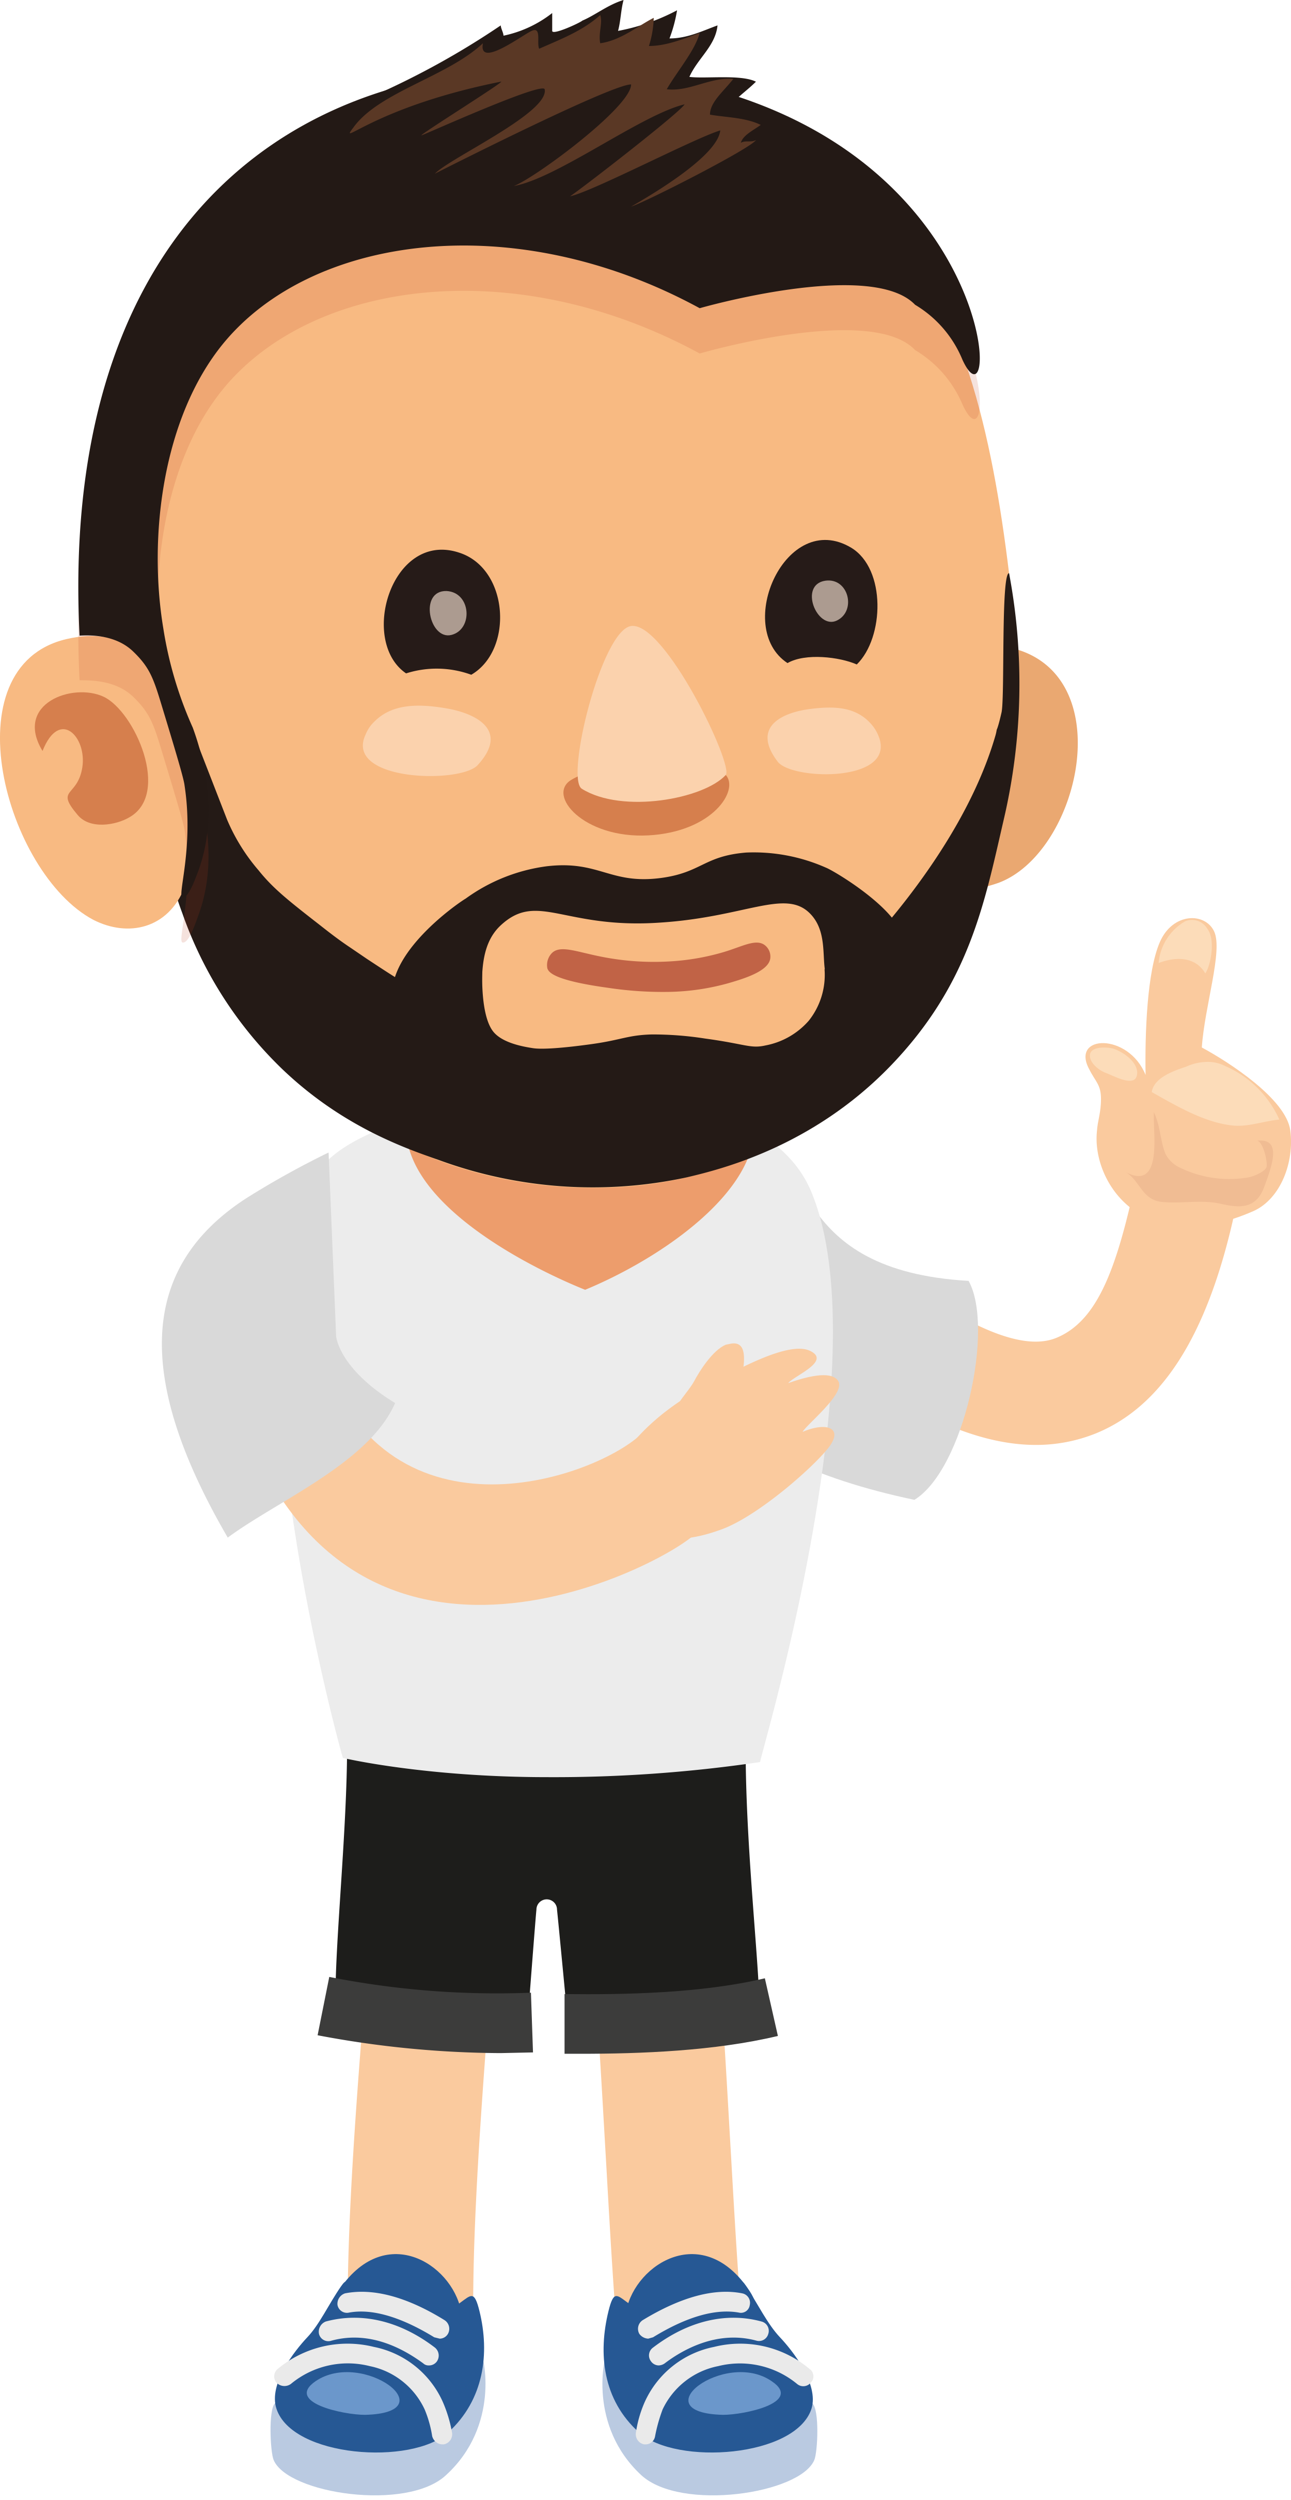 <svg xmlns="http://www.w3.org/2000/svg" xmlns:xlink="http://www.w3.org/1999/xlink" viewBox="0 0 188.2 364.2"><defs><filter id="b" x="-4.94" y="-8370.17" width="171.9" height="32766" filterUnits="userSpaceOnUse" color-interpolation-filters="sRGB"><feFlood flood-color="#fff" result="bg"/><feBlend in="SourceGraphic" in2="bg"/></filter><mask id="a" x="-4.94" y="-8370.17" width="171.9" height="32766" maskUnits="userSpaceOnUse"><g style="filter:url(#b)"/></mask><radialGradient id="c" cx="-2838.93" cy="63440.88" r="64.54" gradientTransform="translate(3492.5 -9949) scale(1.2 0.16)" gradientUnits="userSpaceOnUse"><stop offset="0" stop-color="#fff"/><stop offset="0.08" stop-color="#e0e0e0"/><stop offset="0.26" stop-color="#9d9d9d"/><stop offset="0.43" stop-color="#656565"/><stop offset="0.58" stop-color="#393939"/><stop offset="0.72" stop-color="#1a1a1a"/><stop offset="0.84" stop-color="#070707"/><stop offset="0.92"/></radialGradient><mask id="d" x="-4.94" y="340.98" width="171.9" height="25.72" maskUnits="userSpaceOnUse"><g style="mask:url(#a)"><path d="M167,353.8c0,7.1-38.5,12.9-86,12.9s-85.9-5.8-85.9-12.9S33.5,341,81,341,167,346.7,167,353.8Z" style="mix-blend-mode:multiply;fill:url(#c)"/></g></mask><radialGradient id="e" cx="-2912.25" cy="63740.95" r="68.2" gradientTransform="translate(3430.7 -8117.3) scale(1.15 0.13)" gradientUnits="userSpaceOnUse"><stop offset="0"/><stop offset="0.92"/></radialGradient></defs><g style="isolation:isolate"><g style="mask:url(#d)"><path d="M161.9,353.8c0,5.7-36.2,10.4-80.9,10.4S.1,359.5.1,353.8,36.3,343.5,81,343.5,161.9,348.1,161.9,353.8Z" style="opacity:0.2;fill:url(#e)"/></g><path d="M59.8,347.5a9.2,9.2,0,0,1-9.1-9c-.2-14.7,1.4-34.4,2.8-51.8l.7-9.1A9.1,9.1,0,1,1,72.3,279l-.7,9.2c-1.3,16.9-2.8,36.1-2.6,50.1a9.1,9.1,0,0,1-9,9.2Z" style="fill:#faca9e"/><path d="M99,347.5a9.1,9.1,0,0,1-9.1-8.3c-.5-6.1-1-14.6-1.5-23.5-.7-11.9-1.4-25.4-2.5-36.8a9.1,9.1,0,0,1,18.1-1.7c1.2,11.7,1.9,25.4,2.6,37.4.5,8.8,1,17.2,1.5,23a9.2,9.2,0,0,1-8.3,9.9Z" style="fill:#faca9e"/><path d="M48.9,291.1c0-8.8,1.7-24.7,1.7-36.9,0-17.3,58.1-14.5,58.1.5,0,13.4,1.7,28.7,2,36.7-7,4.9-20,5.2-28,2.3,0,0-1.4-14.7-1.5-15.5a1.5,1.5,0,0,0-3,0c-.1.8-1.2,15.2-1.2,15.2C69,296.5,54.1,294.5,48.9,291.1Z" style="fill:#1d1d1b"/><path d="M73,299.1a145.6,145.6,0,0,1-26.7-2.6L48,288a125.6,125.6,0,0,0,29.4,2.3l.3,8.7Z" style="fill:#3c3c3b"/><path d="M84.6,299.2H82.3v-8.7c8.7.1,19.9-.1,29.2-2.3l1.9,8.4C104.2,298.8,93.4,299.2,84.6,299.2Z" style="fill:#3c3c3b"/><path d="M118.4,350.1c1.1.9.8,7.2.3,8.3-2.1,4.9-19.4,7.5-25.2,2.2-7.8-7.2-5.5-17.4-4.9-18.1S117.7,349.4,118.4,350.1Z" style="fill:#bacae1"/><path d="M101.4,337.4c7.8-1.4,5.7-6.9,7.4-4.3s3.1,5.5,4.9,7.4,5.7,6.8,4.6,10.4c-2.3,7.1-19.7,8.3-25.1,3.5s-6-11.6-4.5-17.7S90.5,339.3,101.4,337.4Z" style="fill:#265894"/><path d="M112.5,346.9c4.6,3.1-4,4.9-7.1,4.9C93.4,351.5,105.7,342.2,112.5,346.9Z" style="fill:#6b97cb"/><path d="M109.3,333.8c-6.7-10.2-16.6-4.1-18,2.8S115.2,342.8,109.3,333.8Z" style="fill:#265894"/><path d="M96,344.6a1.4,1.4,0,0,1-1.1-.6,1.4,1.4,0,0,1,.3-2c5.1-3.9,10.7-5.2,15.8-3.8a1.4,1.4,0,0,1,1,1.8,1.4,1.4,0,0,1-1.7,1c-5.8-1.6-10.9,1.4-13.4,3.3A1.6,1.6,0,0,1,96,344.6Z" style="fill:#eaeaea"/><path d="M94.5,340.7a1.7,1.7,0,0,1-1.3-.7,1.5,1.5,0,0,1,.5-2c5.6-3.4,10.5-4.7,14.5-3.9a1.4,1.4,0,0,1,1.1,1.7,1.3,1.3,0,0,1-1.6,1.1c-3.4-.6-7.6.6-12.5,3.6Z" style="fill:#eaeaea"/><path d="M94.1,356.1h-.2a1.5,1.5,0,0,1-1.2-1.7,17.2,17.2,0,0,1,1.3-4.5,14.1,14.1,0,0,1,10.1-8,15.7,15.7,0,0,1,13.9,3.2,1.3,1.3,0,0,1,.2,2,1.4,1.4,0,0,1-2,.2,13.1,13.1,0,0,0-11.5-2.6,11.4,11.4,0,0,0-8.1,6.3,23.3,23.3,0,0,0-1.1,3.9A1.4,1.4,0,0,1,94.1,356.1Z" style="fill:#eaeaea"/><path d="M40.1,350.1c-1,.9-.7,7.2-.2,8.3,2.1,4.9,19.4,7.5,25.1,2.2,7.9-7.2,5.6-17.4,5-18.1S40.9,349.4,40.1,350.1Z" style="fill:#bacae1"/><path d="M57.2,337.4c-7.8-1.4-5.7-6.9-7.5-4.3s-3.1,5.5-4.9,7.4-5.7,6.8-4.5,10.4c2.3,7.1,19.7,8.3,25,3.5s6.1-11.6,4.6-17.7S68.1,339.3,57.2,337.4Z" style="fill:#265894"/><path d="M46,346.9c-4.5,3.1,4.1,4.9,7.2,4.9C65.2,351.5,52.9,342.2,46,346.9Z" style="fill:#6b97cb"/><path d="M49.3,333.8c6.7-10.2,16.5-4.1,17.9,2.8S43.3,342.8,49.3,333.8Z" style="fill:#265894"/><path d="M62.5,344.6a1.1,1.1,0,0,1-.8-.3c-2.6-1.9-7.6-4.9-13.4-3.3a1.4,1.4,0,0,1-1.8-1,1.6,1.6,0,0,1,1-1.8c5.2-1.4,10.8-.1,15.9,3.8a1.5,1.5,0,0,1,.3,2A1.4,1.4,0,0,1,62.5,344.6Z" style="fill:#eaeaea"/><path d="M64.1,340.7l-.8-.2c-4.9-3-9.1-4.2-12.4-3.6a1.4,1.4,0,0,1-1.7-1.1,1.6,1.6,0,0,1,1.1-1.7c4.1-.8,9,.5,14.5,3.9a1.5,1.5,0,0,1,.5,2A1.4,1.4,0,0,1,64.1,340.7Z" style="fill:#eaeaea"/><path d="M64.4,356.1a1.6,1.6,0,0,1-1.4-1.2,16.6,16.6,0,0,0-1.1-3.9,11.3,11.3,0,0,0-8-6.3,13,13,0,0,0-11.5,2.6,1.6,1.6,0,0,1-2.1-.2,1.4,1.4,0,0,1,.2-2,15.9,15.9,0,0,1,14-3.2,14,14,0,0,1,10,7.9,19.7,19.7,0,0,1,1.4,4.6,1.5,1.5,0,0,1-1.2,1.7Z" style="fill:#eaeaea"/><path d="M151,210.5c-9.7,0-18.9-5.7-25-9.5l-2.8-1.7a7.6,7.6,0,0,1,7.7-13l3.1,1.9c5.7,3.6,14.4,9,20,6.7s8.4-9.1,11-20.4a7.5,7.5,0,0,1,14.7,3.4c-3.9,16.9-10.4,27-19.9,30.9A23.3,23.3,0,0,1,151,210.5Z" style="fill:#faca9e"/><path d="M182.8,176.4c3.9-1.8,5.9-7.1,5.3-11.7s-9-10-12.9-12.1c.4-6,3.1-14.1,1.8-16.9s-6-2.8-7.9,1.5-2.2,13.4-2.1,19.4c-2.5-6.2-11-5.9-8.2-.8.9,1.8,1.7,2.2,1.7,4.3s-.5,3.1-.6,4.8C159.2,172.2,166.5,183.6,182.8,176.4Z" style="fill:#faca9e"/><path d="M168.2,162.9c0,2.8,1.1,10.7-4.2,7.8,2.2,1.2,2.4,4.1,5.4,4.4s5.7-.4,8.7.3,5.1.5,6.2-2.5,2.7-7.2-1.1-6.7c.9-.1,1.7,3.3,1.4,3.9s-1.9,1.4-3.1,1.5a16.4,16.4,0,0,1-9.5-1.5,4.5,4.5,0,0,1-2.1-2c-.8-2-.7-4-1.7-6.1Z" style="fill:#d89c79;opacity:0.3;mix-blend-mode:multiply"/><path d="M176.3,154.7a7.7,7.7,0,0,0-3.4.7c-1.8.6-4.7,1.6-5,3.7,3.6,2,7.9,4.6,12.2,4.9,2.1.1,4.3-.7,6.4-.9a15.4,15.4,0,0,0-7.9-7.8A5.6,5.6,0,0,0,176.3,154.7Z" style="fill:#fcdcb9"/><path d="M162.4,152.8c1.9.7,3.8,2.4,3.3,4s-3.6-.2-4.5-.5-2.5-1.5-2.3-2.7S161.4,152.5,162.4,152.8Z" style="fill:#fcdcb9"/><path d="M176,135.3c1.3,1.7.4,5.6-.3,6.5-1.4-2.4-4.2-2.5-6.8-1.5a7.8,7.8,0,0,1,3.9-6.1A2.6,2.6,0,0,1,176,135.3Z" style="fill:#fcdcb9"/><path d="M110.4,165.9c8,2.1,4.5,19.2,30.8,20.7,3.8,6.8-.7,27.5-7.9,31.9C73.4,205.9,106.5,164.9,110.4,165.9Z" style="fill:#d9d9d9"/><path d="M48.5,168.4C29.7,184.1,50.4,258,50,256.1c0,0,11.8,2.8,29.8,2.8a205.6,205.6,0,0,0,31-2.2c.3-1.9,17.5-58.8,7.5-83C109.7,152.7,60.6,158.2,48.5,168.4Z" style="fill:#ececec"/><path d="M91,211.8c3.4-4.8,8.6-8.4,13.8-10.9,2.7-1.3,10.2-5.6,13.3-4.1s-2.3,3.6-3.2,4.7c1.7-.6,6.2-2.1,7.3-.3s-4.6,6.3-5.2,7.4c3.5-1.5,6.1-.6,3.7,2.4s-10.3,9.9-15.5,11.8-9.7,2.1-13.3-1.3A7.2,7.2,0,0,1,91,211.8Z" style="fill:#faca9e"/><path d="M33.2,200.3c14.4,53.3,62.7,28.3,68.1,23.2L93.4,209c-7.2,6.6-37.5,16.9-46.9-12.6Z" style="fill:#faca9e"/><path d="M47.9,167.9A126.7,126.7,0,0,0,36,174.5c-15.4,9.9-16.6,25.8-2.8,49.5,7.3-5.4,20.6-10.9,24.4-19.6-8.2-5-8.6-9.7-8.6-9.7Z" style="fill:#d9d9d9"/><path d="M105.8,195.9c-1.9.8-3.8,3.8-4.6,5.3s-2.8,3.4-2.9,4.7c-.5,3,4.6,2.4,6.1,1.5s3.3-4.4,3.8-7.1.5-5.1-1.9-4.5Z" style="fill:#faca9e"/><path d="M85.3,187.9c-9.5-3.8-41-19.3-17.7-36.6,6.7-5,19.8-5.8,27.8-4.2a18.4,18.4,0,0,1,14.5,16.6C110.6,173.2,97.1,183,85.3,187.9Z" style="fill:#ed9d6c"/><path d="M145.6,128.6a22.9,22.9,0,0,1-11.3,1l-.2-.4c-1.6-3.3,1-20.9,1.9-24.2,2.2-8.4,6.4-12.6,13.1-10.1C162.9,100.1,157,124.3,145.6,128.6Z" style="fill:#eaa871"/><path d="M20.8,111.1C24.6,143,49.6,174.6,89.4,173s62.5-44,58.4-83.3C143.3,47,133.5,11,75,18.4,23.9,24.9,15.9,68.4,20.8,111.1Z" style="fill:#f8ba82"/><path d="M117.9,148.7a11.1,11.1,0,0,1-6.3,3.6c-2.2.5-2.9-.2-8.8-1a49.6,49.6,0,0,0-7.8-.6c-3.5.1-4.4.8-8.7,1.4s-7.3.8-8.6.6-4.3-.7-5.7-2.3-1.8-5.4-1.7-9.1.6-4.2,0-4.6-6.1,7.5-10.8,6.6c-.7-.1-2.5-1.3-6-3.6L51,138c-2.1-1.4-3.8-2.8-5.1-3.8-4.1-3.2-6.2-4.9-8.2-7.4a28,28,0,0,1-4.6-7.4l-4.2-10.8a50.1,50.1,0,0,0-2.2-4.9,44.6,44.6,0,0,0-3.9-6,72.2,72.2,0,0,0,3.8,35.4,58.2,58.2,0,0,0,14.6,22.7C49.8,164,58.8,167.2,64,169a65.1,65.1,0,0,0,36.2,2.5c4.6-1.1,18.1-4.3,29.6-16.2s13.7-23.7,16.5-35.8a86.8,86.8,0,0,0,.8-36c-1.2,0-.6,18.1-1.1,20.3s-.7,2.5-.7,2.5a6.4,6.4,0,0,1-.2.9c-5.2,17.9-21.4,33.4-21.4,33.5l-3.5.5A10.7,10.7,0,0,1,117.9,148.7Z" style="fill:#241a16"/><path d="M108.8,124.2c-6.2.5-6.5,2.9-12.4,3.7-7.5,1-9-2.6-16.7-1.7a25.8,25.8,0,0,0-11.8,4.7c-1.2.7-12.8,8.7-10.4,15.9,1.4,4.2,7.5,7.4,10.6,5.7,4.6-2.3-.5-12.7,4.9-17.7s9.2.6,23.3-.4c12.3-.8,18.1-4.9,21.7-1.4s.7,9.4,3.8,10.9,9.2-2.1,9.8-6.4-9.9-10.6-11.2-11.1A26,26,0,0,0,108.8,124.2Z" style="fill:#241a16"/><path d="M13.6,134c5.1,2.6,10.9,1.3,13.3-4.7,2.9-4.1,1.2-15.7-1.7-25.7-2.4-8.1-7.3-12.4-15.5-10.5C-7.4,97.1.8,127.2,13.6,134Z" style="fill:#f8ba82"/><path d="M18.8,119.1c6.2-3.4.8-15.5-3.7-17.6s-13.1,1-8.9,7.9c2.5-6.3,6.5-2,5.8,2.4s-4,3-.7,6.9C13.1,120.9,16.9,120.2,18.8,119.1Z" style="fill:#b44419;opacity:0.5"/><path d="M79.8,16.5c-41.5-.3-71,27.4-68.2,82.6,1.7,0,5.3,0,7.8,2.4s3,4,4.3,8.3c2.1,6.9,3.1,10.3,3.2,11.1,1.4,9.2-1.1,16.2-.3,16.4s1.7-2.2,2.3-3.9c2.9-7.8,1-15.9-.8-20.8a57.7,57.7,0,0,1-4.3-14.5c-2.2-13.3-.1-30.6,8.7-41.4C45.5,40.8,75,36.8,102,51.5c0,0,25-7.3,31.4-.5a16.8,16.8,0,0,1,6.9,7.9C146.5,72.5,146.3,17,79.8,16.5Z" style="fill:#be3c1b;opacity:0.15"/><path d="M105.8,112.9c-2.3-2.6-5.5.4-11.4.6s-7.4-2.1-11.1.1,1.8,8.6,11.2,8.1S107.8,115.1,105.8,112.9Z" style="fill:#b44419;opacity:0.5"/><path d="M92,91.2c-4.3.6-9.6,22.1-7.2,23.7,5.9,3.7,17.8,1.5,21-2C107,111.5,96.9,90.5,92,91.2Z" style="fill:#fbd2ad"/><path d="M80.5,138.8c1.2-1.1,3.4-.2,6.8.5a39.3,39.3,0,0,0,11.2.7,34.5,34.5,0,0,0,7-1.3c2.7-.8,4.7-2,6-1a2.1,2.1,0,0,1,.8,1.8c-.1,1.9-3.6,3-6,3.7a34.2,34.2,0,0,1-8.8,1.3,53.3,53.3,0,0,1-8.9-.6c-8-1.1-8.6-2.3-8.8-2.8A2.5,2.5,0,0,1,80.5,138.8Z" style="fill:#c16346"/><path d="M68.7,98.3a14.7,14.7,0,0,0-9.5-.2c-6.9-4.7-2.1-20.8,7.7-17.6C74.2,82.8,74.9,94.7,68.7,98.3Z" style="fill:#261b18"/><path d="M124.1,79.8c5.1,3.1,4.8,13.1.8,17-2.5-1.1-7.5-1.7-10.1-.2C106.9,91.4,114.6,74.1,124.1,79.8Z" style="fill:#261b18"/><path d="M65.1,86.1c3.6.2,3.9,5.6.7,6.4S61,86,65.1,86.1Z" style="fill:#e6d2c3;opacity:0.7"/><path d="M120.3,84.6c3.4-.5,4.6,4.4,1.7,5.8S116.4,85.2,120.3,84.6Z" style="fill:#e6d2c3;opacity:0.7"/><path d="M127.1,105.6a5.9,5.9,0,0,1,1,1.7c2.6,6.7-12.5,6.4-14.7,3.7-4-5.2.8-7.2,4.6-7.7S124.9,103,127.1,105.6Z" style="fill:#fbd2ad"/><path d="M54.6,105.1a5.3,5.3,0,0,0-1.3,1.9c-3.2,6.8,13.7,7.2,16.3,4.5,4.8-5.2-.4-7.6-4.5-8.3S57.2,102.5,54.6,105.1Z" style="fill:#fbd2ad"/><path d="M114.3,27.5c-10-2.2-17.1,9.7-30.5,8.2-1.5-.4-4.4-.8-8.2-1.9-5.5-1.5-6.7-2.6-10.7-3.7s-8.6-2.2-13.4-.7-8.2,8.1-10.4,7.8-2.3-4.9-.8-8.2,3.7-3.7,7.8-7.4,3.4-6,6.7-7.8A117.5,117.5,0,0,0,73,3.7c0,.4.4,1.1.4,1.5a17.2,17.2,0,0,0,7.1-3.3V4.5c0,.7,4.1-1.2,4.4-1.5,1.9-.8,3.7-2.3,6-3-.4,1.5-.4,3-.8,4.5a30,30,0,0,0,8.6-3,20.8,20.8,0,0,1-1.1,4.1c2.6,0,4.8-1.1,7-1.9-.3,3-2.9,4.8-4.1,7.5,2.3.3,7.5-.4,9.7.7-1.5,1.5-3.3,2.6-4.1,4.1,3,.7,5.2,1.1,7.4,3,10.1,13.7,11.6,16.7,11.2,17.1S120.6,29.7,114.3,27.5Z" style="fill:#231915"/><path d="M79.8,9.9c-41.5-.3-71,27.4-68.2,82.7,1.7-.1,5.3-.1,7.8,2.3s3,4,4.3,8.3c2.1,6.9,3.1,10.3,3.2,11.2,1.4,9.1-1.1,16.1-.3,16.3s1.7-2.2,2.3-3.8c2.9-7.9,1-16-.8-20.9a56.4,56.4,0,0,1-4.3-14.5c-2.2-13.3-.1-30.6,8.7-41.4C45.5,34.2,75,30.2,102,44.9c0,0,25-7.2,31.4-.5a16.7,16.7,0,0,1,6.9,8C146.5,65.9,146.3,10.4,79.8,9.9Z" style="fill:#231915"/><path d="M70.4,6.3C69.7,10,76,5.2,77.5,4.5s.7,1.8,1.1,2.6c3.4-1.5,6.3-2.6,8.9-4.9.4,1.1-.3,2.6,0,4.1,3-.4,5.6-2.6,7.8-3.7a14.7,14.7,0,0,1-.7,4.1c2.6,0,5.2-1.1,7.4-1.9-.7,2.6-3.3,5.6-4.8,8.2,3.3.4,6.3-1.8,9.7-1.5-1.5,1.9-3.4,3.4-3.4,5.2,2.2.4,5.2.4,7.4,1.5-1.1.8-2.6,1.5-2.9,2.6.7-.4,1.5,0,2.2-.4-.7,1.2-16,9-18.2,9.7,3.3-1.9,12.6-7.4,13-11.1-3.7,1.1-18.6,8.9-21.9,9.6,2.2-1.5,16-12.2,16.7-13.4C93.5,16.7,81.2,26,74.9,27.1,77.9,26,92,15.6,92,12.3c-3,0-28.6,13-28.6,13,2.2-2.3,16.7-8.9,16-12.3-.4-1.1-16.8,6.3-17.9,6.7S74.2,11.5,73,11.9c-18.5,3.7-23.8,9.7-21.5,6.7C55.2,13.4,65.2,11.2,70.4,6.3Z" style="fill:#5a3825"/></g></svg>